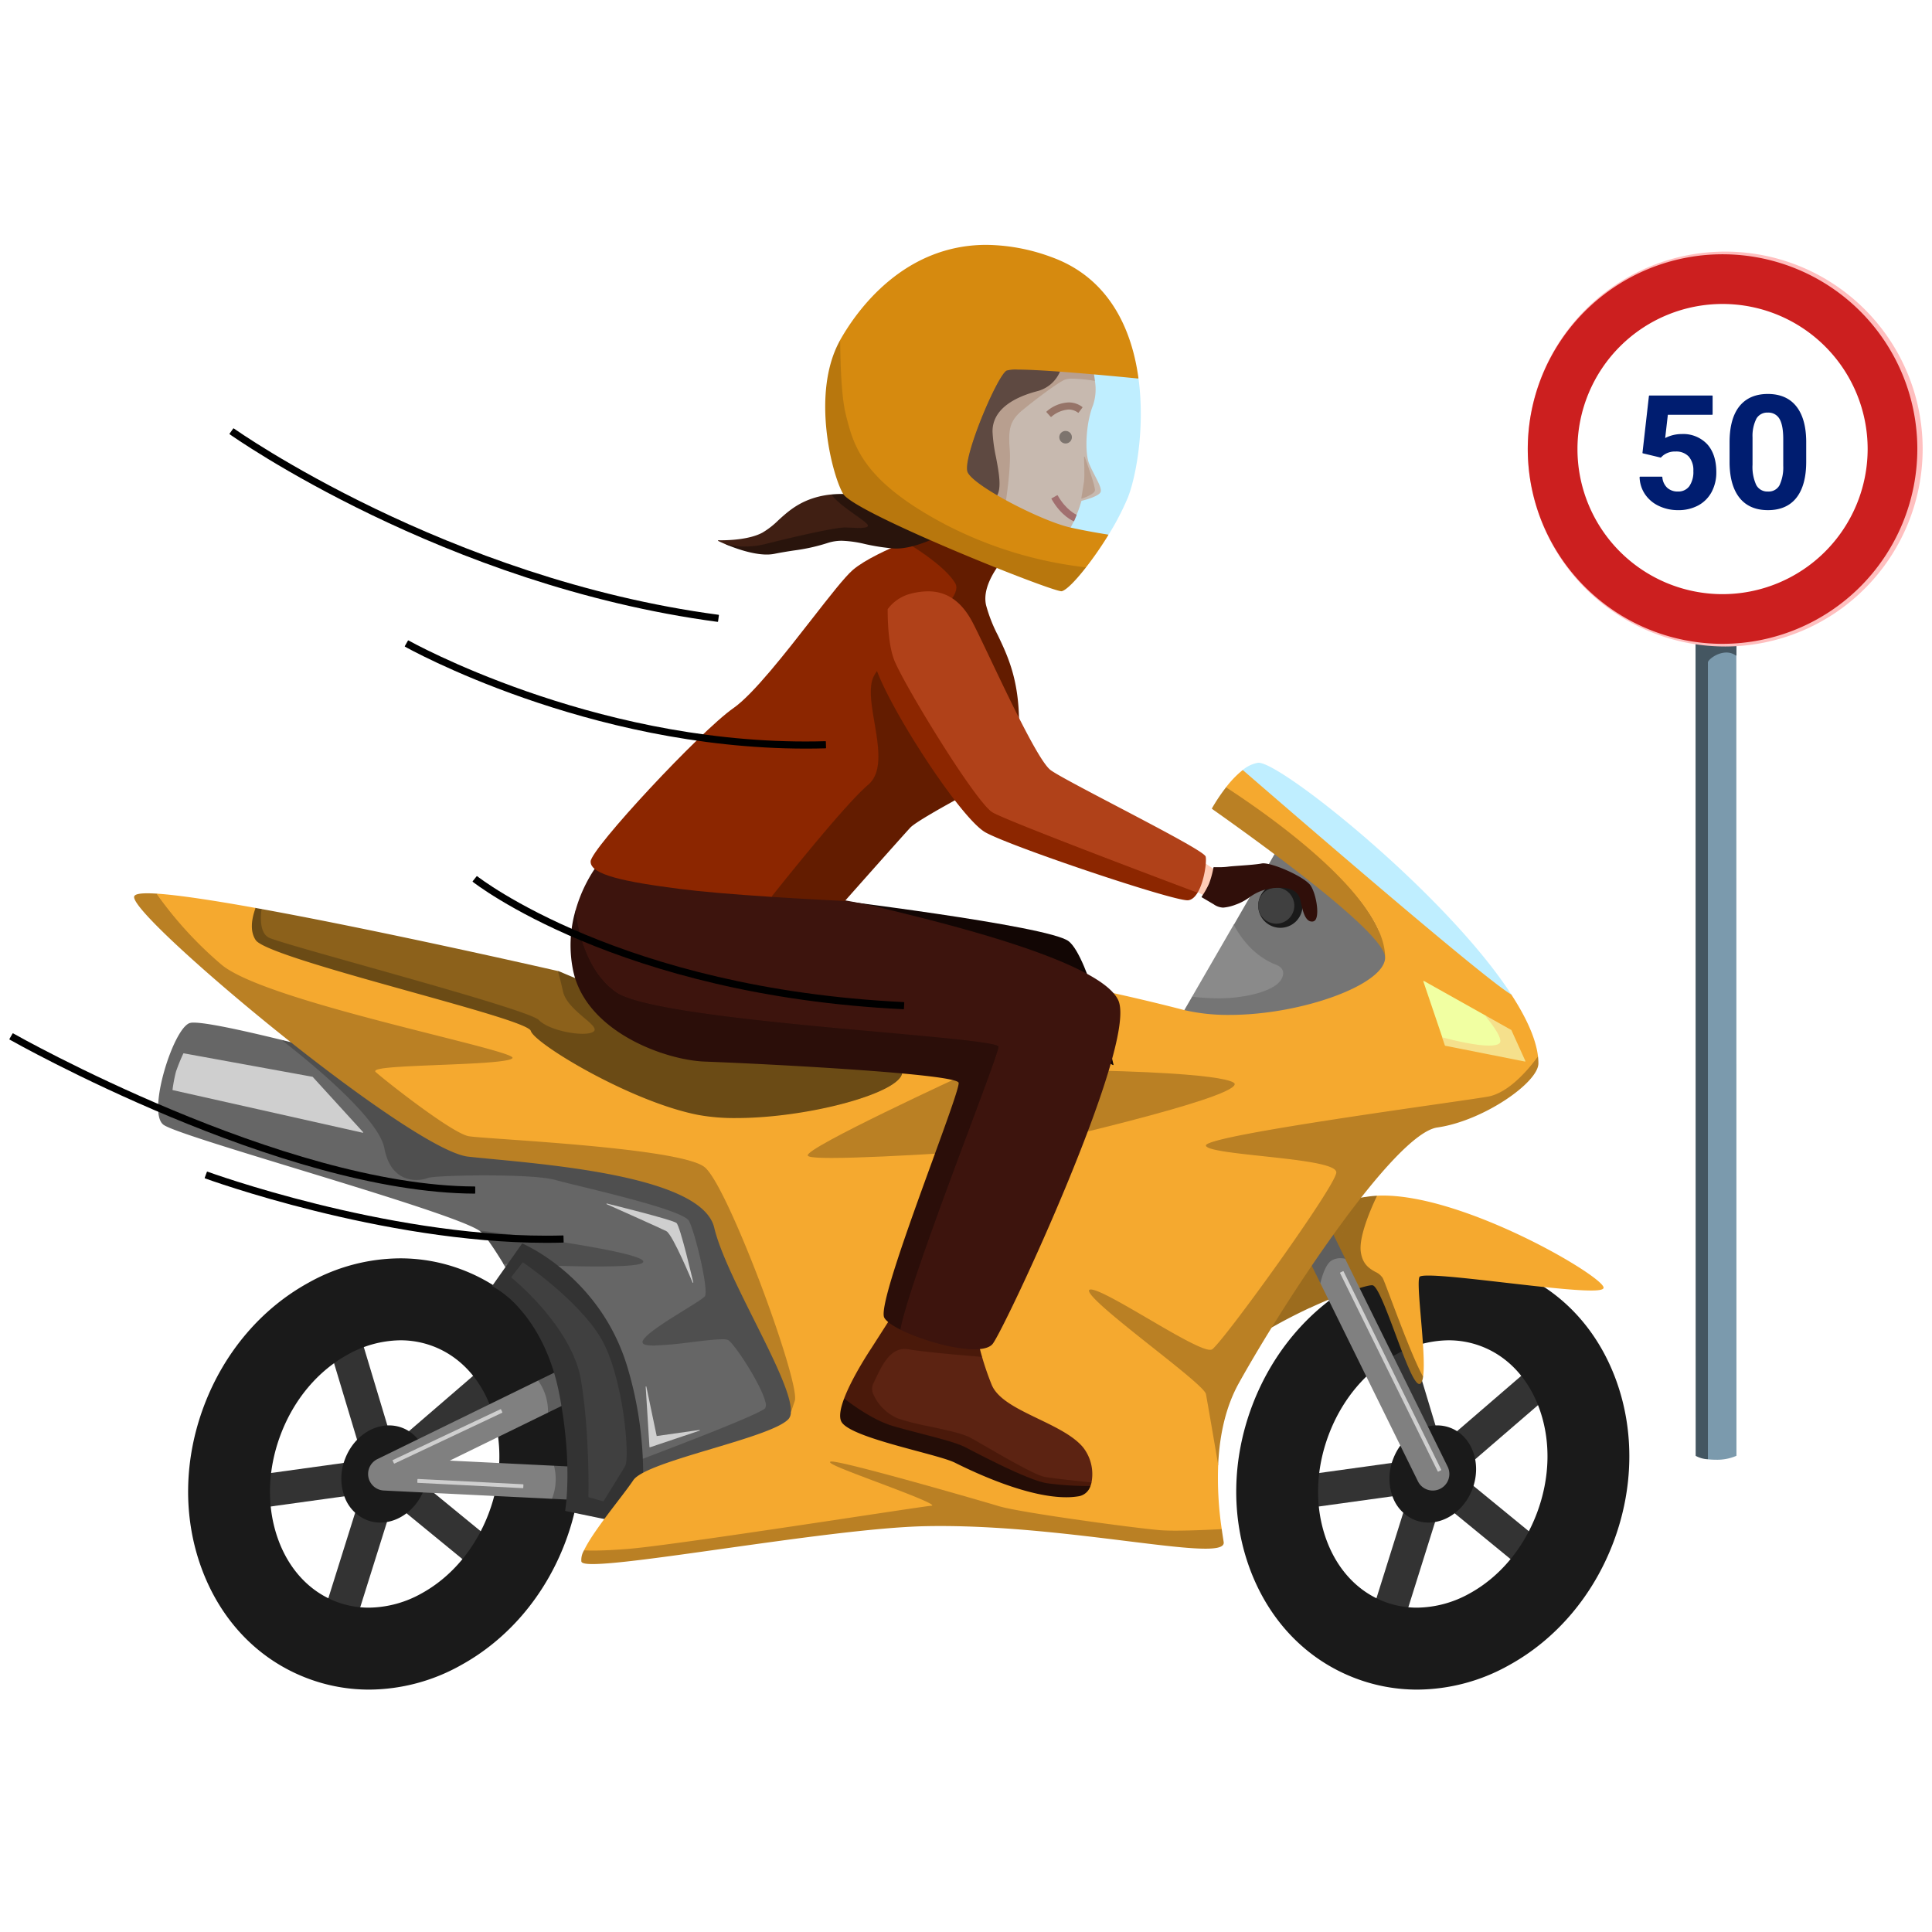 <svg id="e88be65b-3aa4-4463-9a5b-76ddbcded729" data-name="Vrstva 2" xmlns="http://www.w3.org/2000/svg" viewBox="0 0 600 600">
  <defs>
    <style>
      .aeddce5a-7bf0-4ef5-a8f9-0f1615ea773b {
        fill: #333;
      }

      .a7307150-a25b-44e0-b641-489bd63143e0 {
        fill: #1a1a1a;
      }

      .b9d7f7b9-b8b6-436d-8e2c-fd8206f82e04 {
        fill: #9c6c1e;
      }

      .af3c110c-7b96-42c4-9678-02d8127019e9 {
        fill: #f5a92f;
      }

      .f8c88702-eff4-4610-8b1a-a71fcad6f92d {
        fill: #5e5e5e;
      }

      .ea7bb15d-1294-4196-be33-c48c640970da {
        fill: gray;
      }

      .ac22ca3d-a3af-4a91-8d16-d7c2a3d87cc8 {
        fill: #cfcfcf;
      }

      .a4da63fb-2ca8-4db1-925f-88ccb70d79cc {
        fill: #8a8a8a;
      }

      .ede8d747-ef8f-47d5-90bd-ed0813b5dc81 {
        fill: #757575;
      }

      .b15a5319-663f-4680-b924-8ab8e38820dc {
        fill: #7b9aad;
      }

      .ee354e93-2c2c-4389-834f-16829d3045b4 {
        fill: #445661;
      }

      .a362465a-c11a-48b5-a29e-3cc9b7d4eb88 {
        fill: #ffbfbf;
      }

      .f98da2d1-0961-4f05-ad53-cdd0168e76fa {
        fill: #666;
      }

      .a3e7468f-7fd4-47a6-a285-05d7b0b08276 {
        fill: #4f4f4f;
      }

      .ac6916ff-728a-4f38-89f7-77af607b225a {
        fill: #8c611b;
      }

      .acf68af4-58c9-4ea8-9131-5a6260c507ea {
        fill: #6b4b15;
      }

      .b6b349f5-88e7-497f-9028-84b53319a661 {
        fill: #ffccb6;
      }

      .fd386f21-c301-4cc9-9e8d-2ba89dd5eb0d {
        fill: #ff31ca;
      }

      .b4c5b0fe-b721-4323-893c-f34e62a97dde {
        fill: #bfeeff;
      }

      .ba29fe61-812f-4d19-a74b-75b0fc3c90f0 {
        fill: #404040;
      }

      .ba2c1784-aed8-44a7-af27-eefc3b339387 {
        fill: #300f0a;
      }

      .bc61cd73-a359-4aed-a9fd-63b0a0176f6f {
        fill: #cc1f1f;
      }

      .abadf802-134a-40e0-a44e-68a9873e20ab {
        fill: #fff;
      }

      .f6bb3241-4d52-42c0-999f-35c8845bc307 {
        fill: #001d70;
      }

      .e7287114-1da1-4872-a87b-f4cfaa5f3e8f {
        fill: #ba8024;
      }

      .eec9af1c-7337-453a-a8a6-ffb7e67da8b4 {
        fill: #120604;
      }

      .aeb45307-9eef-4f56-9fdd-955d6ee5459e {
        fill: #f1ffa2;
      }

      .f17d9cd7-9887-4075-80d9-4296a7223f0a {
        fill: #f5e08c;
      }

      .e7e18a97-f2ec-495d-bd0a-fb9a05242400 {
        fill: #5c2312;
      }

      .ab18e9f0-3389-4af1-a611-37ff7a17ff3e {
        fill: #4a190a;
      }

      .bfd848dd-f225-423d-a17f-ebe19caa1755 {
        fill: #240d07;
      }

      .b4abd370-157d-4cbf-aefd-cb0be40b53de {
        fill: #2b0e09;
      }

      .b3fd59f9-52ea-4056-9a4f-3f99a97003f8 {
        fill: #3d140d;
      }

      .e22b6544-c854-4141-a2c5-b1e1d4a8ca3a {
        fill: #8c2600;
      }

      .a2c72a34-a023-4b98-9036-fc7f778dddea {
        fill: #631c00;
      }

      .b5ca931d-42ca-417d-8d48-ad76024b7f45 {
        fill: #401f13;
      }

      .b67929ea-725e-46c6-9d6d-496d7c09501f {
        fill: #29140c;
      }

      .b32b7819-c29d-431c-a4de-f2d2d42566d6 {
        fill: #5e4941;
      }

      .e81495e9-3aa9-40ca-9d67-8dc3f33ca3fc {
        fill: #b89f8f;
      }

      .fc1a86c3-b75d-4a29-ad82-ec323c109b2c {
        fill: #c7b9af;
      }

      .ab7a28f4-47d7-43ca-8431-a381f129bf26 {
        fill: #7d746e;
      }

      .b38eefa0-ea75-4dab-baf3-5b919c2803ae {
        fill: #967468;
      }

      .ec487d26-e6e3-4b26-9b13-dbbdca2a70ff {
        fill: #a16f6f;
      }

      .b2d299f6-2dca-45d3-983a-d1345232a102 {
        fill: #d68a0f;
      }

      .afc12c62-a7df-4a6d-8f6c-3ee666330642 {
        fill: #b8770d;
      }

      .f57f24dc-e75b-4609-90ec-0f8898dd7650 {
        fill: #b04119;
      }
    </style>
  </defs>
  <g>
    <polygon class="aeddce5a-7bf0-4ef5-a8f9-0f1615ea773b" points="423.632 508.915 423.566 508.789 440.056 456.219 440.182 456.153 449.808 459.172 449.874 459.298 433.384 511.869 433.258 511.934 423.632 508.915"/>
    <polygon class="aeddce5a-7bf0-4ef5-a8f9-0f1615ea773b" points="440.038 459.239 425.12 409.644 425.186 409.52 434.847 406.614 434.972 406.681 449.891 456.275 449.824 456.4 440.162 459.306 440.038 459.239"/>
    <polygon class="aeddce5a-7bf0-4ef5-a8f9-0f1615ea773b" points="448.182 461.644 441.594 454.003 441.605 453.861 481.737 419.263 481.879 419.273 488.466 426.915 488.455 427.056 448.324 461.655 448.182 461.644"/>
    <polygon class="aeddce5a-7bf0-4ef5-a8f9-0f1615ea773b" points="441.704 461.737 441.69 461.597 448.085 453.792 448.225 453.778 485.291 484.142 485.304 484.283 478.91 492.089 478.769 492.102 441.704 461.737"/>
    <polygon class="aeddce5a-7bf0-4ef5-a8f9-0f1615ea773b" points="397.258 469.458 395.875 459.463 395.96 459.35 444.26 452.662 444.372 452.747 445.755 462.741 445.67 462.853 397.37 469.543 397.258 469.458"/>
    <path class="a7307150-a25b-44e0-b641-489bd63143e0" d="M443.611,472.846a11.466,11.466,0,0,1-4.057-.736,12.217,12.217,0,0,1-7.127-7.493,16.606,16.606,0,0,1,.222-11.501c2.355-6.248,7.85-10.446,13.67-10.446a11.466,11.466,0,0,1,4.057.736c6.79,2.561,9.888,11.082,6.904,18.995-2.355,6.247-7.849,10.445-13.669,10.445Z"/>
    <path class="a7307150-a25b-44e0-b641-489bd63143e0" d="M440.129,524.724a53.959,53.959,0,0,1-19.097-3.486c-15.338-5.782-27.07-18.019-33.034-34.455-5.713-15.743-5.409-33.563.855-50.18,6.266-16.617,17.803-30.203,32.485-38.257a58.733,58.733,0,0,1,28.462-7.557,53.965,53.965,0,0,1,19.098,3.487c15.338,5.782,27.069,18.019,33.033,34.454,5.713,15.744,5.409,33.564-.855,50.18-6.264,16.616-17.801,30.202-32.485,38.257A58.722,58.722,0,0,1,440.129,524.724Zm9.719-108.482a34.15,34.15,0,0,0-16.284,4.396c-9.365,5.137-16.796,13.992-20.922,24.934-4.125,10.943-4.39,22.499-.746,32.539,3.393,9.349,9.822,16.217,18.105,19.339a28.473,28.473,0,0,0,10.085,1.822,34.12,34.12,0,0,0,16.28-4.395c9.366-5.137,16.797-13.991,20.922-24.933,4.125-10.944,4.391-22.501.747-32.541-3.393-9.348-9.822-16.216-18.104-19.338A28.467,28.467,0,0,0,449.847,416.242Z"/>
    <g>
      <path class="b9d7f7b9-b8b6-436d-8e2c-fd8206f82e04" d="M372.783,429.636a.192.192,0,0,1-.179-.104c-.745-1.409,17.356-28.076,19.423-31.112.079-.211,9.154-23.173,31.981-26.695l.092.163c-7.41,8.731-14.526,26.85-17.241,34.234-8.171,3.827-22.96,11.482-30.777,20.379-2.47,2.81-3.065,3.136-3.299,3.136Z"/>
      <path class="af3c110c-7b96-42c4-9678-02d8127019e9" d="M441.762,427.604c-2.7-4.767-7.027-16.254-9.891-23.855-1.292-3.431-2.313-6.141-2.641-6.766a5.228,5.228,0,0,0-2.217-1.822c-1.826-1.046-4.099-2.348-4.616-6.486-.607-4.862,3.304-13.697,5.014-17.27l.084-.057c.655-.037,1.32-.055,2.001-.055,25.816,0,68.284,24.996,68.508,28.573a.438.438,0,0,1-.128.335c-.367.39-1.594.58-3.751.58h-.002c-5.513-.001-16.236-1.233-26.606-2.425-9.926-1.142-19.302-2.219-23.909-2.219-2.232,0-2.698.266-2.777.425-.551,1.102-.068,6.764.443,12.758.582,6.814,1.241,14.538.674,18.249Z"/>
      <path class="b9d7f7b9-b8b6-436d-8e2c-fd8206f82e04" d="M440.78,429.817c-1.629-.001-4.407-7.449-7.348-15.334-2.773-7.434-5.641-15.121-7.181-15.327a1.391,1.391,0,0,0-.18-.01c-1.991,0-10.208,2.825-19.265,7.031l-.136-.125c2.719-7.396,9.845-25.54,17.276-34.295.908-.165,1.702-.264,2.486-.334.35-.031.704-.055,1.062-.075l.096.143c-1.702,3.557-5.596,12.349-4.994,17.158.505,4.04,2.729,5.314,4.517,6.339a5.353,5.353,0,0,1,2.295,1.902c.333.637,1.305,3.217,2.649,6.788,2.861,7.596,7.186,19.074,9.878,23.828a3.879,3.879,0,0,1-.703,2.097.614.614,0,0,1-.452.214Z"/>
    </g>
    <g>
      <path class="f8c88702-eff4-4610-8b1a-a71fcad6f92d" d="M399.92,377.933a5.144,5.144,0,1,1,9.23-4.545l8.653,17.572-.11.142a7.044,7.044,0,0,0-1.424-.151,5.125,5.125,0,0,0-2.558.64c-1.791,1.014-2.943,4.759-3.471,6.9l-.187.021Z"/>
      <path class="ea7bb15d-1294-4196-be33-c48c640970da" d="M444.969,462.902a5.114,5.114,0,0,1-4.618-2.872l-30.296-61.519c.527-2.241,1.702-6.044,3.56-7.095a5.312,5.312,0,0,1,2.655-.666,7.241,7.241,0,0,1,1.465.156l31.846,64.578a5.144,5.144,0,0,1-4.611,7.417Z"/>
    </g>
    <polygon class="ac22ca3d-a3af-4a91-8d16-d7c2a3d87cc8" points="446.519 456.992 416.161 395.347 416.207 395.213 417.111 394.767 417.245 394.813 447.603 456.459 447.557 456.593 446.653 457.038 446.519 456.992"/>
    <g>
      <path class="a4da63fb-2ca8-4db1-925f-88ccb70d79cc" d="M378.557,310.245a72.51,72.51,0,0,1-8.3-.507l-.075-.149,12.985-22.464.176.003c1.81,3.423,5.911,9.572,13.048,12.31,1.712.657,2.541,1.86,2.273,3.301-.559,3.018-6.376,7.507-20.107,7.507Z"/>
      <path class="ede8d747-ef8f-47d5-90bd-ed0813b5dc81" d="M378.866,321.95l-11.071-8.052-.028-.131,2.416-4.179.099-.05a72.083,72.083,0,0,0,8.273.506h.003c7.172,0,18.92-1.994,19.91-7.344.248-1.337-.535-2.458-2.148-3.076-7.196-2.761-11.33-8.956-13.153-12.403l16.213-28.141.159-.02,35.823,37.576-.003.142-21.808,20.975-34.614,4.215Z"/>
    </g>
    <g>
      <path class="b15a5319-663f-4680-b924-8ab8e38820dc" d="M532.917,453.332a21.683,21.683,0,0,1-2.623-.149l-.088-.1V205.703c0-.887,2.888-3.255,5.938-3.255a5.074,5.074,0,0,1,3.088,1.004l.04,248.592-.054.089A14.939,14.939,0,0,1,532.917,453.332Z"/>
      <path class="ee354e93-2c2c-4389-834f-16829d3045b4" d="M530.294,453.182a8.654,8.654,0,0,1-3.69-1.057l-.042-280.01.1-.1h12.512l.1.1v31.416l-.159.08a4.879,4.879,0,0,0-2.969-.964c-3.025,0-5.739,2.35-5.739,3.055V453.083Z"/>
    </g>
    <path class="a362465a-c11a-48b5-a29e-3cc9b7d4eb88" d="M535.783,200.777a61.317,61.317,0,1,1,61.316-61.316A61.386,61.386,0,0,1,535.783,200.777Z"/>
    <g>
      <path class="f98da2d1-0961-4f05-ad53-cdd0168e76fa" d="M192.15,455.981c-5.835-9.576-12.807-22.277-19.549-34.562-6.088-11.092-11.838-21.569-16.336-28.995l.091-.151c8.281.384,20.071.841,29.203.841,10.702,0,13.493-.635,13.949-1.167a.214.214,0,0,0,.062-.176c-.391-2.536-33.188-7.266-50.476-9.412-4.49-3.353-32.726-11.979-57.638-19.59-20.632-6.304-38.451-11.748-40.712-13.484-1.956-1.502-1.805-5.885-1.334-9.296,1.191-8.62,5.86-20.819,9.41-22.238a3.89,3.89,0,0,1,1.354-.169c3.567,0,12.876,1.838,27.666,5.464,7.005,5.414,29.878,23.777,31.721,33.502,1.598,8.441,6.775,9.701,9.72,9.701a10.131,10.131,0,0,0,3.53-.605c1.121-.448,9.069-.813,17.719-.813,5.087,0,17.411.139,21.966,1.422,1.644.464,4.475,1.156,8.061,2.032,12.766,3.12,32.058,7.835,33.611,10.826,1.998,3.849,6.27,21.729,4.872,23.591-.489.652-3.095,2.267-6.393,4.311-5.627,3.486-13.333,8.262-12.883,9.918.134.492,1.217.741,3.221.741a115.922,115.922,0,0,0,11.686-1.048c3.849-.462,7.485-.898,9.65-.898a4.415,4.415,0,0,1,1.845.249c2.12,1.156,10.363,13.796,11.699,19.281a2.871,2.871,0,0,1-.034,2.144c-1.145,1.696-25.408,11.064-45.562,18.625Z"/>
      <path class="a3e7468f-7fd4-47a6-a285-05d7b0b08276" d="M185.559,393.313c-9.139,0-20.93-.457-29.213-.841-3.566-5.805-5.928-9.104-7.299-10.133l.072-.18c2.047.255,50.137,6.264,50.647,9.58a.407.407,0,0,1-.106.337c-.714.832-5.327,1.236-14.101,1.236Z"/>
      <path class="a3e7468f-7fd4-47a6-a285-05d7b0b08276" d="M198.592,464.985c-.418,0-.828-.301-1.254-.919-1.515-2.196-3.212-4.841-5.188-8.085l.05-.145c28.449-10.673,44.596-17.26,45.466-18.549a2.721,2.721,0,0,0,.006-1.985c-1.286-5.283-9.557-18.038-11.601-19.152a4.337,4.337,0,0,0-1.749-.225c-2.154,0-5.784.436-9.628.896a115.91,115.91,0,0,1-11.708,1.05c-2.164,0-3.249-.282-3.414-.889-.488-1.801,6.974-6.425,12.971-10.141,3.15-1.952,5.872-3.639,6.338-4.26,1.323-1.763-2.964-19.67-4.89-23.38-1.512-2.91-21.524-7.802-33.481-10.724-3.587-.877-6.421-1.569-8.067-2.033-4.53-1.277-16.833-1.415-21.911-1.415-8.628,0-16.543.358-17.645.799a10.345,10.345,0,0,1-3.604.62c-3.006,0-8.292-1.282-9.917-9.864-1.829-9.655-24.655-27.978-31.608-33.363l.085-.176c18.116,4.439,38.277,10.064,38.48,10.12l154,54.453.061.129c-.064.176-6.541,17.716-14.304,35.029-10.436,23.277-18.104,35.08-22.794,35.08h0c-.083,0-.165-.004-.245-.011-.418-.038-.847-.056-1.287-.056-3.576,0-7.858,1.172-12.393,2.412-4.962,1.357-10.092,2.761-14.781,2.761-5.065,0-8.838-1.683-11.534-5.145a.393.393,0,0,0-.281-.189c-.461,0-.991,1.515-1.504,2.979C200.541,462.66,199.726,464.985,198.592,464.985Z"/>
    </g>
    <polygon class="aeddce5a-7bf0-4ef5-a8f9-0f1615ea773b" points="98.13 508.915 98.064 508.789 114.554 456.219 114.68 456.153 124.306 459.172 124.372 459.298 107.882 511.869 107.756 511.934 98.13 508.915"/>
    <polygon class="aeddce5a-7bf0-4ef5-a8f9-0f1615ea773b" points="114.537 459.239 99.619 409.644 99.686 409.52 109.346 406.614 109.471 406.681 124.389 456.276 124.323 456.4 114.662 459.306 114.537 459.239"/>
    <polygon class="aeddce5a-7bf0-4ef5-a8f9-0f1615ea773b" points="122.68 461.644 116.093 454.003 116.103 453.861 156.235 419.263 156.377 419.273 162.964 426.915 162.953 427.056 122.822 461.655 122.68 461.644"/>
    <polygon class="aeddce5a-7bf0-4ef5-a8f9-0f1615ea773b" points="116.202 461.737 116.188 461.597 122.583 453.792 122.723 453.778 159.789 484.142 159.802 484.283 153.408 492.089 153.267 492.102 116.202 461.737"/>
    <polygon class="aeddce5a-7bf0-4ef5-a8f9-0f1615ea773b" points="71.756 469.458 70.373 459.463 70.458 459.35 118.758 452.662 118.87 452.747 120.253 462.741 120.168 462.853 71.868 469.543 71.756 469.458"/>
    <path class="a7307150-a25b-44e0-b641-489bd63143e0" d="M118.109,472.846a11.466,11.466,0,0,1-4.057-.736,12.213,12.213,0,0,1-7.126-7.493,16.601,16.601,0,0,1,.222-11.501c2.355-6.248,7.849-10.446,13.669-10.446a11.466,11.466,0,0,1,4.057.736c6.79,2.561,9.888,11.081,6.904,18.995-2.355,6.247-7.849,10.445-13.669,10.445Z"/>
    <path class="a7307150-a25b-44e0-b641-489bd63143e0" d="M114.628,524.724A53.964,53.964,0,0,1,95.53,521.238c-15.339-5.782-27.07-18.019-33.033-34.455-5.713-15.743-5.409-33.563.855-50.18s17.801-30.203,32.484-38.257a58.733,58.733,0,0,1,28.462-7.557,53.965,53.965,0,0,1,19.098,3.487c15.339,5.782,27.07,18.019,33.034,34.454,5.712,15.744,5.408,33.565-.856,50.18-6.265,16.616-17.801,30.203-32.484,38.257a58.738,58.738,0,0,1-28.462,7.557Zm9.717-108.482a34.147,34.147,0,0,0-16.283,4.396c-9.365,5.137-16.796,13.992-20.921,24.934-4.125,10.943-4.39,22.499-.746,32.54,3.392,9.348,9.821,16.216,18.104,19.338a28.469,28.469,0,0,0,10.085,1.822,34.12,34.12,0,0,0,16.281-4.395c9.365-5.136,16.795-13.99,20.921-24.933,4.125-10.944,4.391-22.501.747-32.541-3.393-9.348-9.822-16.216-18.104-19.338A28.492,28.492,0,0,0,124.344,416.242Z"/>
    <g>
      <path class="f8c88702-eff4-4610-8b1a-a71fcad6f92d" d="M169.984,438.628a16.508,16.508,0,0,0-2.983-9.703l.039-.145,14.029-6.856a5.144,5.144,0,1,1,4.518,9.243l-15.459,7.556Z"/>
      <path class="f8c88702-eff4-4610-8b1a-a71fcad6f92d" d="M187.1,466.24l-15.759-.776-.087-.14a16.062,16.062,0,0,0,.615-10.009l.103-.121,15.635.77a5.144,5.144,0,0,1-.249,10.282C187.272,466.246,187.187,466.244,187.1,466.24Z"/>
      <path class="ea7bb15d-1294-4196-be33-c48c640970da" d="M119.21,462.895a5.144,5.144,0,0,1-2.005-9.76l49.835-24.355.127.035a16.458,16.458,0,0,1,3.017,9.822l-.056.085L139.68,453.602l32.292,1.592.093.078a16.485,16.485,0,0,1-.627,10.132l-.097.06Z"/>
    </g>
    <polygon class="ac22ca3d-a3af-4a91-8d16-d7c2a3d87cc8" points="122.35 454.487 121.919 453.575 121.967 453.441 155.459 437.632 155.593 437.68 156.024 438.592 155.976 438.725 122.484 454.535 122.35 454.487"/>
    <polygon class="ac22ca3d-a3af-4a91-8d16-d7c2a3d87cc8" points="129.688 460.503 129.594 460.398 129.644 459.391 129.749 459.297 162.461 460.958 162.555 461.062 162.505 462.069 162.4 462.164 129.688 460.503"/>
    <g>
      <path class="ac6916ff-728a-4f38-89f7-77af607b225a" d="M180.937,321.251c-4.525,0-11.271-1.772-13.715-4.316-2.089-2.175-31.407-10.426-54.965-17.056-14.611-4.112-27.23-7.664-28.885-8.534-2.74-1.443-2.788-5.673-2.345-8.968l.116-.085c37.028,6.738,86.731,18.038,92.277,19.304l.074.071c.577,2.071,1.09,4.13,1.523,6.118.701,3.216,3.937,5.964,6.536,8.172,1.834,1.557,3.281,2.786,3.32,3.743a.91.91,0,0,1-.289.702C183.886,321.104,182.216,321.251,180.937,321.251Z"/>
      <path class="acf68af4-58c9-4ea8-9131-5a6260c507ea" d="M228.6,347.424a62.906,62.906,0,0,1-11.74-.964c-21.083-4.081-51.099-22.304-52.206-26.241-.511-1.817-18.333-6.788-37.202-12.051-22.633-6.312-46.036-12.84-48.211-16.103-1.599-2.397-1.633-5.778-.102-10.052l.111-.064,1.894.343.081.112c-.355,2.645-.537,7.301,2.241,8.763,1.635.861,14.244,4.41,28.845,8.519,23.581,6.637,52.929,14.896,55.056,17.11,2.409,2.508,9.086,4.256,13.57,4.256,1.753,0,2.999-.281,3.509-.79a.717.717,0,0,0,.23-.553c-.036-.87-1.525-2.135-3.25-3.6-2.623-2.228-5.888-5-6.603-8.281-.433-1.985-.944-4.04-1.521-6.107l.119-.125.2.046c.499.218,48.405,21.168,73.75,21.168.582,0,1.153-.011,1.711-.033,13.203-.529,22.821-5.5,31.541-10.547l.149.086c.154,10.768.024,17.819-.386,20.96-.829,6.348-29.381,14.148-51.782,14.148Z"/>
    </g>
    <path class="b6b349f5-88e7-497f-9028-84b53319a661" d="M375.013,278.786c-.002-.001-.615-.391-1.812-1.06-1.184-.661-3.02-1.441-3.038-1.449l-.061-.104c.118-.96,1.184-9.378,2.44-9.378a.423.423,0,0,1,.304.149,34.481,34.481,0,0,0,5.345,3.617l.045.123-3.075,8.053Z"/>
    <polygon class="fd386f21-c301-4cc9-9e8d-2ba89dd5eb0d" points="367.735 313.89 367.768 313.691 367.88 313.721 367.831 313.915 367.735 313.89"/>
    <path class="b4c5b0fe-b721-4323-893c-f34e62a97dde" d="M469.263,309.047c-7.848-4.621-55.611-45.658-83.384-69.709l.004-.154a10.19,10.19,0,0,1,4.771-2.296,1.808,1.808,0,0,1,.211-.012c7.157,0,58.334,40.886,78.532,72.03Z"/>
    <path class="aeddce5a-7bf0-4ef5-a8f9-0f1615ea773b" d="M175.592,469.252l-.078-.115c.025-.139,2.452-14.13-1.812-36.158-2.596-13.408-8.111-21.811-12.281-26.497a31.033,31.033,0,0,0-8.498-7.021l-.039-.147,9.227-13.085.12-.035c.24.099,24.132,10.196,32.601,38.311,8.133,26.999,3.734,49.17,3.688,49.391l-.118.077Z"/>
    <path class="ac6916ff-728a-4f38-89f7-77af607b225a" d="M299.739,444.252c-18.136-7.367-51.206-57.576-54.294-68.036-.262-.887-.295-1.452-.101-1.73,1.997-2.854,51.39-5.002,82.443-5.002,15.467,0,23.309.498,23.309,1.48,0,1.767-11.896,6.892-28.703,13.94-9.074,3.806-17.646,7.4-18.743,8.497-1.285,1.285-1.546,13.846-1.799,25.993-.321,15.482-.615,24.885-1.978,24.885Z"/>
    <path class="a7307150-a25b-44e0-b641-489bd63143e0" d="M397.635,288.141a6.882,6.882,0,1,1,6.883-6.883A6.891,6.891,0,0,1,397.635,288.141Z"/>
    <path class="ba29fe61-812f-4d19-a74b-75b0fc3c90f0" d="M396.355,286.863a5.604,5.604,0,1,1,5.604-5.604A5.61,5.61,0,0,1,396.355,286.863Z"/>
    <path class="ba2c1784-aed8-44a7-af27-eefc3b339387" d="M407.433,286.198c-2.126,0-2.873-3.396-3.473-6.127l-.121-.548c-.567-2.541-2.712-3.829-6.373-3.829a20.08,20.08,0,0,0-2.426.16,14.999,14.999,0,0,0-7.133,2.905,16.133,16.133,0,0,1-4.172,2.19,13.923,13.923,0,0,1-3.862.919h0a5.492,5.492,0,0,1-2.929-1.013c-1.714-1.019-3.746-2.209-3.746-2.209l-.031-.143a26.481,26.481,0,0,0,2.31-4.065,28.026,28.026,0,0,0,1.381-5.054l.102-.083c.001,0,.561.017,1.308.017a23.81,23.81,0,0,0,2.907-.139c.786-.113,2.182-.214,3.799-.331,2.454-.178,5.237-.378,6.865-.691a2.745,2.745,0,0,1,.502-.041c3.312,0,12.956,4.282,14.707,6.934,1.518,2.295,2.657,8.099,1.669,10.269a1.31,1.31,0,0,1-1.009.861A2.216,2.216,0,0,1,407.433,286.198Z"/>
    <path class="bc61cd73-a359-4aed-a9fd-63b0a0176f6f" d="M534.956,199.95a60.49,60.49,0,1,1,60.489-60.489A60.558,60.558,0,0,1,534.956,199.95Z"/>
    <path class="abadf802-134a-40e0-a44e-68a9873e20ab" d="M534.956,184.519a45.059,45.059,0,1,1,45.059-45.059A45.11,45.11,0,0,1,534.956,184.519Z"/>
    <g>
      <path class="f6bb3241-4d52-42c0-999f-35c8845bc307" d="M521.116,158.431a13.731,13.731,0,0,1-5.92-1.292,10.573,10.573,0,0,1-4.32-3.645,9.965,9.965,0,0,1-1.684-5.354l.1-.103h6.859l.1.09a5.047,5.047,0,0,0,1.491,3.33,4.754,4.754,0,0,0,3.35,1.186,4.183,4.183,0,0,0,3.542-1.652,7.772,7.772,0,0,0,1.252-4.725,6.411,6.411,0,0,0-1.438-4.488,5.293,5.293,0,0,0-4.075-1.552,5.931,5.931,0,0,0-3.941,1.271l-.667.621-5.609-1.344-.075-.108,2.015-17.749.1-.088h19.571l.1.1v5.78l-.1.1H517.967l-.83,7.231a11.121,11.121,0,0,1,5.131-1.243,10.207,10.207,0,0,1,7.894,3.127c1.895,2.071,2.855,5.008,2.855,8.726a12.82,12.82,0,0,1-1.439,6.104,10.216,10.216,0,0,1-4.129,4.189A12.911,12.911,0,0,1,521.116,158.431Z"/>
      <path class="f6bb3241-4d52-42c0-999f-35c8845bc307" d="M549.058,158.431c-3.82,0-6.783-1.279-8.809-3.803-2.02-2.517-3.067-6.169-3.115-10.854v-6.429c0-4.878,1.028-8.635,3.056-11.168,2.033-2.539,5-3.826,8.819-3.826,3.82,0,6.784,1.274,8.809,3.79,2.021,2.509,3.068,6.156,3.116,10.843v6.429c0,4.829-1.016,8.578-3.019,11.143C555.906,157.128,552.926,158.431,549.058,158.431Zm-.049-30.292a3.86,3.86,0,0,0-3.523,1.838,11.924,11.924,0,0,0-1.221,5.843v8.497a13.397,13.397,0,0,0,1.15,6.301,3.881,3.881,0,0,0,3.643,2.026,3.817,3.817,0,0,0,3.583-1.942,13.087,13.087,0,0,0,1.162-6.05v-8.306c0-2.865-.396-4.977-1.174-6.275A3.933,3.933,0,0,0,549.01,128.14Z"/>
    </g>
    <g>
      <path class="e7287114-1da1-4872-a87b-f4cfaa5f3e8f" d="M245.609,438.689c.399-5.119-5.338-16.598-11.412-28.75-5.238-10.481-10.655-21.32-12.384-28.664-3.547-15.072-46.026-19.131-68.849-21.312-2.911-.278-5.475-.523-7.559-.755-9.309-1.034-36.416-20.512-58.681-38.394-22.158-17.798-45.077-38.458-45.077-42.226,0-.783,1.346-1.164,4.115-1.164.869,0,1.893.038,3.043.113a121.536,121.536,0,0,0,20.139,21.915c8.683,7.261,41.908,15.661,66.169,21.796,15.145,3.829,23.736,6.046,24.219,7.092a.371.371,0,0,1-.021.363c-.821,1.343-11.599,1.774-23.008,2.231-9.012.36-19.226.77-19.564,1.696-.006.016-.022.062.074.15,2.493,2.286,23.578,18.974,28.803,19.882,1.198.209,5.454.511,11.345.93,19.706,1.401,56.385,4.008,62.064,8.776,3.955,3.32,11.885,21.786,17.474,36.592,5.772,15.289,11.525,33.121,10.516,36.142l-1.211,3.624Z"/>
      <path class="e7287114-1da1-4872-a87b-f4cfaa5f3e8f" d="M430.157,297.378c0-7.149-33.686-32.001-53.765-46.179l-.029-.132a57.268,57.268,0,0,1,4.461-6.649l.134-.022c44.585,29.082,49.398,46.74,49.398,52.982Z"/>
      <path class="e7287114-1da1-4872-a87b-f4cfaa5f3e8f" d="M378.117,454.951c-.988-5.802-3.337-19.558-3.806-21.972-.295-1.525-8.161-7.761-16.489-14.362-9.66-7.657-19.648-15.575-19.839-17.72a.525.525,0,0,1,.117-.409.852.852,0,0,1,.663-.228c2.341,0,9.859,4.394,17.818,9.045,8.146,4.762,16.57,9.685,19.211,9.685a.974.974,0,0,0,.571-.138c1.489-1.08,10.56-12.945,20.22-26.449,8.655-12.1,17.984-25.873,18.21-28.242.232-2.44-11.967-3.755-22.73-4.913-8.928-.962-16.638-1.792-17.642-3.16a.536.536,0,0,1-.109-.436c.487-2.433,37.419-7.957,71.998-12.944,7.96-1.147,13.711-1.977,15.759-2.345,6.646-1.192,12.972-9.033,15.383-12.349l.181.047a18.667,18.667,0,0,1,.132,2.195c-.016,5.947-17.157,17.86-31.39,19.894-13.289,1.898-47.262,53.52-61.658,79.434-3.797,6.832-5.95,15.363-6.401,25.355Z"/>
      <path class="af3c110c-7b96-42c4-9678-02d8127019e9" d="M184.205,481.745c-1.05,0-1.983-.024-2.774-.073l-.085-.142c1.882-4.025,6.62-10.228,10.428-15.211,2.032-2.66,3.787-4.957,4.893-6.615,2.064-3.098,13.398-6.484,24.359-9.759,10.571-3.159,21.502-6.425,23.958-9.373a3.273,3.273,0,0,0,.626-1.883l1.216-3.647c.95-2.843-4.569-20.267-10.513-36.009-5.581-14.782-13.49-33.214-17.416-36.51-5.629-4.726-42.267-7.33-61.949-8.729-5.896-.419-10.157-.722-11.366-.932-5.258-.914-26.403-17.641-28.902-19.931a.328.328,0,0,1-.128-.367c.359-.981,7.699-1.346,19.745-1.828,10.349-.414,22.079-.884,22.846-2.136a.173.173,0,0,0,.01-.175c-.466-1.01-10.89-3.646-24.086-6.982-24.279-6.139-57.53-14.546-66.249-21.835a119.423,119.423,0,0,1-20.099-21.912l.089-.157c6.147.4,16.391,1.885,30.444,4.41l.076.133c-1.508,4.209-1.481,7.531.08,9.872,2.134,3.201,26.554,10.012,48.099,16.021,19.746,5.507,36.8,10.264,37.342,12.188,1.099,3.911,31.021,22.028,52.05,26.099a62.611,62.611,0,0,0,11.703.961c22.324,0,50.77-7.705,51.588-13.974.409-3.132.539-10.174.386-20.933l.05-.088,2.158-1.256c6.58-3.843,12.795-7.472,19.637-8.327a32.484,32.484,0,0,1,3.942-.211c18.425,0,59.597,10.779,61.34,11.238l.098.025a60.461,60.461,0,0,0,13.994,1.495c22.6,0,48.364-9.491,48.364-17.816,0-18.64-34.483-43.145-49.309-52.814l-.024-.145a30.578,30.578,0,0,1,5.06-5.234l.127.004c27.768,24.046,75.521,65.074,83.354,69.688,4.889,7.521,7.659,13.965,8.268,19.187-2.444,3.405-8.812,11.293-15.528,12.499-2.051.368-7.804,1.197-15.765,2.346-24.929,3.596-71.331,10.287-71.832,12.785a.341.341,0,0,0,.075.278c.951,1.297,8.991,2.162,17.502,3.079,11.386,1.226,23.159,2.494,22.908,5.132-.435,4.561-34.907,52.22-38.512,54.834a1.15,1.15,0,0,1-.688.176c-2.697,0-11.148-4.939-19.321-9.716-7.583-4.432-15.423-9.014-17.708-9.014a.667.667,0,0,0-.513.16.327.327,0,0,0-.068.259c.184,2.06,10.586,10.306,19.764,17.581,8.358,6.625,16.252,12.883,16.562,14.479.469,2.417,2.817,16.175,3.806,21.978a107.752,107.752,0,0,0,1.118,20.058l-.093.113c-3.203.176-9.314.47-14.253.47-1.854,0-3.386-.043-4.552-.126-5.694-.406-43.27-5.329-50.347-7.472-7.736-2.343-47.878-13.873-51.964-13.873-.213,0-.255.032-.256.034.11.565,7.754,3.441,14.499,5.979,10.806,4.064,17.358,6.595,17.244,7.453-.027.204-.304.254-.509.273-1.549.147-11.002,1.572-22.971,3.376-24.561,3.701-61.678,9.295-71.419,10.044C190.528,481.578,186.959,481.745,184.205,481.745Z"/>
      <path class="e7287114-1da1-4872-a87b-f4cfaa5f3e8f" d="M184.08,485.732c-2.276,0-3.398-.25-3.532-.785a5.703,5.703,0,0,1,.798-3.417l.097-.058c.788.048,1.718.072,2.763.072,2.749,0,6.313-.167,10.593-.496,9.734-.749,46.847-6.342,71.404-10.043,12.44-1.874,21.428-3.229,22.981-3.377.312-.029.33-.101.33-.102.102-.762-9.851-4.506-17.116-7.239-10.241-3.853-14.719-5.605-14.616-6.22.026-.159.251-.18.443-.18,4.281,0,46.491,12.206,52.022,13.881,6.72,2.035,43.625,6.986,50.302,7.464,1.162.083,2.688.125,4.539.125,4.934,0,11.04-.294,14.24-.469l.104.086c.169,1.192.33,2.229.461,3.074l.133.863a1.131,1.131,0,0,1-.262.947c-.644.748-2.367,1.097-5.426,1.097-5.288,0-13.783-1.05-24.538-2.38-16.771-2.073-37.646-4.653-57.748-4.653q-2.36,0-4.7.049c-15.469.334-40.836,3.907-63.217,7.06C206.229,483.554,190.764,485.732,184.08,485.732Z"/>
    </g>
    <path class="e7287114-1da1-4872-a87b-f4cfaa5f3e8f" d="M258.293,359.615c-6.472,0-7.379-.425-7.446-.795-.448-2.465,46.785-24.249,52.172-26.725l1.757-.011c74.888,0,78.681,3.812,78.681,4.575,0,4.722-65.292,19.382-68.072,20.004-.416.031-40.38,2.951-57.089,2.951Z"/>
    <path class="eec9af1c-7337-453a-a8a6-ffb7e67da8b4" d="M252.169,278.789l.061-.187c2.989.359,73.28,8.852,79.613,13.679,6.341,4.83,13.664,37.032,13.973,38.4l-.146.109Z"/>
    <path class="ac22ca3d-a3af-4a91-8d16-d7c2a3d87cc8" d="M53.65,338.547l-.077-.111a49.427,49.427,0,0,1,1.07-5.608,58.825,58.825,0,0,1,2.292-5.659l.108-.057L97.09,334.412l15.704,17.222-.096.165Z"/>
    <g>
      <path class="aeb45307-9eef-4f56-9fdd-955d6ee5459e" d="M462.433,324.925c-3.922,0-10.013-1.374-14.433-2.526l-5.984-17.663.144-.119,19.352,10.859c3.871,4.75,5.32,7.646,4.336,8.629-.544.545-1.692.82-3.414.82Z"/>
      <path class="f17d9cd7-9887-4075-80d9-4296a7223f0a" d="M448.802,324.763l-.075-.065-.795-2.363.12-.129c3.609.941,10.276,2.521,14.382,2.521,1.666,0,2.768-.257,3.273-.762.618-.619.37-2.567-4.321-8.338l.126-.15,7.852,4.405,4.376,9.664-.11.139Z"/>
    </g>
    <path class="ac22ca3d-a3af-4a91-8d16-d7c2a3d87cc8" d="M215.122,398.374c-.062-.15-6.216-15.021-8.173-16.025-1.987-1.021-18.45-8.339-18.616-8.412l.064-.188c.837.205,20.504,5.049,21.683,6.06,1.186,1.016,5.067,17.792,5.232,18.506Z"/>
    <polygon class="ac22ca3d-a3af-4a91-8d16-d7c2a3d87cc8" points="201.695 449.393 200.521 430.605 200.719 430.579 203.943 445.972 217.27 444.08 217.316 444.273 201.827 449.482 201.695 449.393"/>
    <path class="ba29fe61-812f-4d19-a74b-75b0fc3c90f0" d="M182.811,464.982l-.072-.1c.005-.188.472-19.096-2.248-35.997-2.715-16.872-21.514-31.998-21.703-32.149l-.017-.14,3.523-4.529.135-.021c.172.116,17.21,11.725,24.186,23.518,6.961,11.766,9.071,37.003,7.55,39.688-1.101,1.943-6.666,10.857-6.722,10.947l-.112.044Z"/>
    <path d="M147.481,370.692C87.173,370.465,3.786,323.308,2.95,322.832l-.037-.137,1.001-1.752.137-.037c.83.474,83.732,47.343,143.438,47.569l.1.1-.008,2.018Z"/>
    <path d="M169.614,385.972c-50.972,0-105.448-19.833-105.992-20.033l-.06-.128.697-1.894.128-.06c.542.199,54.706,19.897,105.199,19.897,1.785,0,3.569-.025,5.304-.074l.103.097.057,2.018-.097.103C173.201,385.947,171.405,385.972,169.614,385.972Z"/>
    <g>
      <path class="e7e18a97-f2ec-495d-bd0a-fb9a05242400" d="M338.85,460.57c-3.305-.341-11.314-1.187-14.335-1.689-2.838-.473-12.19-5.874-18.38-9.449-2.647-1.528-4.738-2.736-5.497-3.084-2.429-1.115-7.192-2.131-11.801-3.114a79.747,79.747,0,0,1-9.97-2.504,14.854,14.854,0,0,1-7.803-7.586,4.271,4.271,0,0,1-.078-3.472c.264-.52.537-1.096.827-1.706,1.85-3.899,4.384-9.241,9.141-9.241a6.909,6.909,0,0,1,1.21.11c4.849.866,17.486,1.936,22.695,2.354l.088.072a89.642,89.642,0,0,0,3,8.719c1.812,4.532,8.001,7.515,14.554,10.672,5.345,2.575,10.871,5.238,13.864,8.845a13.5,13.5,0,0,1,2.591,10.998Z"/>
      <path class="ab18e9f0-3389-4af1-a611-37ff7a17ff3e" d="M338.474,461.687a94.576,94.576,0,0,1-13.398-.869c-5.451-.877-18.78-7.773-23.798-10.369-.897-.465-1.556-.806-1.896-.972-2.591-1.264-7.808-2.617-13.33-4.051-2.949-.766-5.998-1.557-8.798-2.373-5.665-1.652-11.902-6.033-15.116-8.498l-.033-.114c2.541-6.832,8.368-15.537,8.427-15.624l5.805-9.071.107-.044,27.256,6.542.075.082a47.552,47.552,0,0,0,1.175,4.936l-.104.127c-5.212-.419-17.858-1.488-22.715-2.356a6.698,6.698,0,0,0-1.175-.107c-4.63,0-7.133,5.275-8.961,9.128-.29.611-.564,1.189-.829,1.709a4.08,4.08,0,0,0,.088,3.311,14.636,14.636,0,0,0,7.688,7.471,79.838,79.838,0,0,0,9.939,2.495c4.618.985,9.394,2.004,11.843,3.128.768.352,2.861,1.562,5.514,3.093,6.176,3.567,15.511,8.958,18.312,9.425,3.015.502,11.02,1.348,14.321,1.688l.087.124a7.97,7.97,0,0,1-.349,1.131l-.093.062Z"/>
      <path class="bfd848dd-f225-423d-a17f-ebe19caa1755" d="M331.104,464.985c-11.398,0-26.521-6.718-34.521-10.722-1.938-.971-6.53-2.205-11.849-3.635-9.709-2.609-21.792-5.857-23.455-9.159-.684-1.355-.406-3.721.824-7.028l.154-.044c3.203,2.456,9.418,6.821,15.052,8.465,2.796.815,5.844,1.605,8.791,2.371,5.533,1.436,10.759,2.792,13.368,4.064.341.166,1.002.508,1.9.974,5.01,2.592,18.318,9.478,23.737,10.35a94.506,94.506,0,0,0,13.367.867l.134.138a4.665,4.665,0,0,1-3.561,3.047A23.454,23.454,0,0,1,331.104,464.985Z"/>
    </g>
    <g>
      <path class="b4abd370-157d-4cbf-aefd-cb0be40b53de" d="M279.681,412.954c-1.899-.954-4.32-2.379-5.062-3.74-1.675-3.07,7.583-28.515,15.022-48.96,4.453-12.238,8.3-22.809,8.073-23.984-.535-2.782-58.806-5.842-78.828-6.584-12.292-.455-36.908-9.226-40.901-28.307a38.755,38.755,0,0,1,.722-18.545l.195.014c1.125,8.216,4.208,19.24,12.504,25.101,8.087,5.714,51.016,9.574,82.36,12.394,24.018,2.16,36.55,3.35,36.55,4.688,0,1.213-4.037,12.035-9.149,25.736-8.151,21.846-19.315,51.765-21.344,62.119Z"/>
      <path class="b3fd59f9-52ea-4056-9a4f-3f99a97003f8" d="M302.592,419.034c-6.773,0-16.968-3.092-22.91-6.08l-.053-.108c2.031-10.37,13.197-40.298,21.352-62.15,5.104-13.683,9.138-24.489,9.138-25.666,0-1.218-17.666-2.807-36.368-4.488-31.368-2.821-74.327-6.685-82.458-12.429-8.354-5.902-11.456-16.982-12.586-25.237a45.272,45.272,0,0,1,7.801-15.578c.849.083,75.885,11.692,86.062,14.348,1.064.277,2.642.665,4.62,1.151,17.625,4.328,64.443,15.827,70.078,27.788,3.351,7.113-6.634,34.568-15.599,56.349-10.142,24.637-21.354,47.709-23.33,50.345-.874,1.166-2.807,1.757-5.745,1.757Z"/>
    </g>
    <g>
      <path class="e22b6544-c854-4141-a2c5-b1e1d4a8ca3a" d="M239.753,278.541c-12.467-.806-22.059-1.634-28.508-2.46-17.288-2.218-27.972-4.423-27.821-8.556.145-4.018,34.116-40.495,44.329-47.599,6.168-4.292,16.237-17.212,24.328-27.594,5.519-7.08,10.284-13.195,12.791-15.345,3.716-3.184,11.017-6.52,16.487-8.757,3.716,2.16,12.476,7.721,15.476,12.817,2.155,3.661-5.541,10.235-12.984,16.594-5.514,4.711-11.215,9.581-12.557,13.018-1.289,3.302-.434,8.351.472,13.695,1.298,7.662,2.641,15.585-2.068,19.559-6.384,5.388-23.008,25.984-29.859,34.59Z"/>
      <path class="a2c72a34-a023-4b98-9036-fc7f778dddea" d="M262.349,279.798c-.104-.005-10.552-.479-22.597-1.257l-.071-.162c6.854-8.61,23.489-29.219,29.887-34.617,4.621-3.9,3.289-11.766,2-19.372-.91-5.373-1.77-10.448-.46-13.802,1.359-3.483,6.825-8.153,12.612-13.097,7.381-6.305,15.012-12.824,12.942-16.341-3.061-5.199-12.497-11.066-15.316-12.74l.013-.179c3.604-1.474,6.332-2.436,6.359-2.445l6.651-7.933.107-.03,24.619,7.963.031.173c-.151.122-15.15,12.355-12.881,22.023a46.319,46.319,0,0,0,3.644,9.296c3.09,6.486,6.591,13.838,6.591,27.466,0,16.091-4.463,17.342-9.188,18.667a18.504,18.504,0,0,0-3.81,1.381c-12.031,6.422-19.409,10.764-20.774,12.227-2.321,2.485-20.102,22.544-20.28,22.746Z"/>
    </g>
    <g>
      <path class="b5ca931d-42ca-417d-8d48-ad76024b7f45" d="M231.465,169.92a19.429,19.429,0,0,1-5.945-.818c-1.535-.64-2.525-1.132-2.535-1.137l.049-.189c.001,0,.348.013.941.013,2.513,0,8.786-.229,12.764-2.35a25.379,25.379,0,0,0,4.952-3.838c2.972-2.707,6.339-5.774,12.399-7.33a27.094,27.094,0,0,1,4.251-.722c1.753,2.187,4.989,4.488,7.59,6.338,1.936,1.376,3.463,2.462,3.728,3.056a.617.617,0,0,1-.012.615c-.269.413-1.143.597-2.833.597-.8,0-1.692-.039-2.567-.078-.583-.026-1.158-.052-1.694-.065l-.11-.001c-3.271,0-16.798,3.125-24.556,5.094a26.123,26.123,0,0,1-6.42.816Z"/>
      <path class="b67929ea-725e-46c6-9d6d-496d7c09501f" d="M238.108,172.216c-4.455,0-9.804-1.952-12.595-3.116l.072-.187a19.155,19.155,0,0,0,5.879.807,25.968,25.968,0,0,0,6.372-.81c7.768-1.972,21.315-5.101,24.604-5.101l.116.002c.536.013,1.113.039,1.697.064.872.039,1.762.078,2.559.078.578,0,2.336,0,2.665-.505a.423.423,0,0,0-.004-.425c-.241-.544-1.825-1.671-3.659-2.975-2.612-1.857-5.862-4.169-7.544-6.34l.069-.161c1.03-.097,2.099-.144,3.269-.144,1.171,0,2.249.046,3.292.09.884.037,1.709.072,2.472.072,2.5,0,4.245-.364,5.223-2.18.311-.577,1.007-.87,2.069-.87,6.466,0,25.395,10.874,25.585,10.983l.006.17c-.128.087-12.948,8.688-21.913,8.688q-.492,0-.97-.035a64.676,64.676,0,0,1-8.773-1.371,35.276,35.276,0,0,0-7.135-1.012,14.191,14.191,0,0,0-4.471.7,58.539,58.539,0,0,1-10.429,2.317c-1.838.282-3.739.574-6.07,1.04A12.228,12.228,0,0,1,238.108,172.216Z"/>
    </g>
    <path class="b4c5b0fe-b721-4323-893c-f34e62a97dde" d="M344.102,166.223c-4.261-.677-8.196-1.415-11.696-2.193l-.153-.171a40.807,40.807,0,0,0,3.427-8.424l.074-.071c.054-.013,5.47-1.303,5.881-2.692.266-.895-.74-2.846-1.805-4.91-.637-1.235-1.296-2.513-1.799-3.757-1.384-3.423-1.137-12.337,1.247-18.272.9-2.241.983-5.454.248-9.549l.107-.117c5.502.48,10.562.968,13.837,1.291l.089.086c2.156,15.949-.938,31.356-3.394,37.322a82.932,82.932,0,0,1-5.963,11.412Z"/>
    <path class="b32b7819-c29d-431c-a4de-f2d2d42566d6" d="M309.672,154.066c-3.138-1.829-8.529-5.226-9.387-7.414-1.672-4.269,9.243-30.123,12.219-31.739a10.617,10.617,0,0,1,3.601-.333c2.82,0,7.27.221,13.225.654l.085.14a10.652,10.652,0,0,1-7.227,6.299c-6.334,1.667-13.86,5.182-13.748,12.456a50.253,50.253,0,0,0,1.083,7.868c.878,4.652,1.785,9.464.286,12.034Z"/>
    <path class="e81495e9-3aa9-40ca-9d67-8dc3f33ca3fc" d="M312.46,155.635c-.958-.521-1.892-1.046-2.788-1.567l-.036-.138c1.461-2.506.561-7.279-.31-11.896a50.307,50.307,0,0,1-1.086-7.901c-.115-7.403,7.493-10.967,13.896-12.652a10.458,10.458,0,0,0,7.094-6.186l.099-.06c3.072.224,6.539.504,10.305.832l.09.082c.129.72.237,1.468.323,2.223l-.115.11a48.272,48.272,0,0,0-6.81-.678,6.546,6.546,0,0,0-2.398.313c-2.314,1.017-9.096,6.166-12.95,9.325-3.981,3.265-4.488,5.903-3.989,12.173.348,4.372-.589,11.867-1.178,15.946Z"/>
    <path class="fc1a86c3-b75d-4a29-ad82-ec323c109b2c" d="M332.315,164.009c-4.572-1.037-12.552-4.402-19.855-8.374l-.051-.103c.587-4.07,1.521-11.549,1.176-15.901-.505-6.348.011-9.021,4.062-12.343,3.863-3.167,10.665-8.33,12.997-9.354a6.725,6.725,0,0,1,2.479-.33,48.468,48.468,0,0,1,6.841.681l.084.087a15.676,15.676,0,0,1-.583,7.436c-2.301,5.73-2.609,14.755-1.247,18.124.5,1.235,1.156,2.51,1.792,3.742,1.13,2.191,2.105,4.084,1.817,5.056-.425,1.436-5.346,2.667-5.97,2.817a40.598,40.598,0,0,1-3.434,8.417Z"/>
    <path class="ab7a28f4-47d7-43ca-8431-a381f129bf26" d="M330.932,137.723c-.06,0-.119-.002-.179-.008a1.943,1.943,0,0,1,.174-3.879c.059,0,.117.002.177.008a1.943,1.943,0,0,1-.172,3.879Z"/>
    <path class="b38eefa0-ea75-4dab-baf3-5b919c2803ae" d="M326.325,129.474l-1.356-1.494.007-.142a11.058,11.058,0,0,1,6.907-2.86,6.967,6.967,0,0,1,4.269,1.432l.021.14-1.212,1.614-.14.021a4.871,4.871,0,0,0-2.982-1.006,9.242,9.242,0,0,0-5.371,2.303Z"/>
    <path class="ec487d26-e6e3-4b26-9b13-dbbdca2a70ff" d="M333.452,161.89c-.159-.064-3.929-1.634-6.922-6.981l.038-.136,1.762-.984.136.038c2.57,4.589,5.794,5.997,5.826,6.011l.054.13-.764,1.868Z"/>
    <path class="e81495e9-3aa9-40ca-9d67-8dc3f33ca3fc" d="M335.812,154.746c.006-.034.59-3.458.839-5.198.247-1.732.001-7.639-.001-7.698l.193-.038c.141.381,3.445,9.351,3.201,10.539-.249,1.217-3.945,2.455-4.103,2.507Z"/>
    <g>
      <path class="b2d299f6-2dca-45d3-983a-d1345232a102" d="M337.075,176.374a125.658,125.658,0,0,1-43.567-13.302c-25.912-13.64-28.642-24.663-31.05-34.389-1.045-4.218-1.625-11.852-1.727-22.692l.112-.241c.047-.092.094-.183.145-.272,5.015-8.85,19.471-29.434,45.34-29.434A59.731,59.731,0,0,1,326.573,79.853c19.036,6.884,25.183,24.241,26.986,37.59l-.108.113c-10.506-1.037-29.329-2.776-37.352-2.776a10.83,10.83,0,0,0-3.499.308c-2.953,1.604-13.787,27.257-12.13,31.492,1.663,4.248,22.946,15.246,31.979,17.255,3.497.777,7.428,1.515,11.685,2.191l.069.151a110.574,110.574,0,0,1-7.038,10.158Z"/>
      <path class="afc12c62-a7df-4a6d-8f6c-3ee666330642" d="M329.638,183.613c-3.419-.002-64.171-24.269-67.779-30.227-3.299-5.446-10.097-30.883-1.116-47.444l.188.047c.102,10.825.681,18.444,1.721,22.645,2.398,9.686,5.117,20.663,30.95,34.26a125.424,125.424,0,0,0,43.495,13.28l.068.161c-3.338,4.258-6.03,6.904-7.389,7.263a.545.545,0,0,1-.138.015Z"/>
    </g>
    <g>
      <path class="e22b6544-c854-4141-a2c5-b1e1d4a8ca3a" d="M368.787,279.593c-5.199-.001-54.41-16.53-62.686-21.055-8.505-4.651-35-46.349-35-55.081a23.064,23.064,0,0,1,4.59-14.327l.178.062c.009,4.81.365,11.436,2.011,15.691,2.682,6.943,25.271,44.227,30.486,47.255,4.822,2.801,57.542,22.636,63.537,24.888l.051.145c-.878,1.483-1.877,2.296-2.971,2.413a1.944,1.944,0,0,1-.196.009Z"/>
      <path class="f57f24dc-e75b-4609-90ec-0f8898dd7650" d="M371.833,277.214c-9.784-3.676-58.832-22.152-63.566-24.901-2.271-1.318-8.319-9.562-16.181-22.051-6.813-10.824-13.001-21.704-14.394-25.306-1.656-4.285-2.014-10.938-2.022-15.764a12.837,12.837,0,0,1,6.479-4.62,22.139,22.139,0,0,1,6.057-.93c5.955,0,10.514,3.214,13.937,9.824,1.275,2.463,3.214,6.537,5.46,11.254,6.391,13.428,15.144,31.816,18.68,34.443,2.02,1.5,10.879,6.143,20.258,11.059,16.178,8.479,27.648,14.576,27.897,15.822.347,1.727-.484,7.75-2.483,11.126Z"/>
    </g>
    <path d="M280.62,313.425c-88.723-4.258-133.386-39.237-133.826-39.59l-.016-.141,1.259-1.576.141-.016c.437.349,44.64,34.888,132.549,39.106l.095.104-.097,2.017Z"/>
    <path d="M222.883,193.129c-85.219-11.349-150.932-57.822-151.586-58.291l-.022-.14,1.174-1.642.14-.022c.65.465,66.044,46.637,150.589,57.896l.085.113-.266,2Z"/>
    <path d="M250.261,232.486c-68.043,0-123.959-31.355-124.517-31.672l-.037-.137.997-1.754.136-.037c.555.313,56.187,31.386,123.298,31.386,2.079,0,4.177-.03,6.235-.09l.103.097.057,2.018-.097.103C254.369,232.457,252.292,232.486,250.261,232.486Z"/>
  </g>
</svg>

